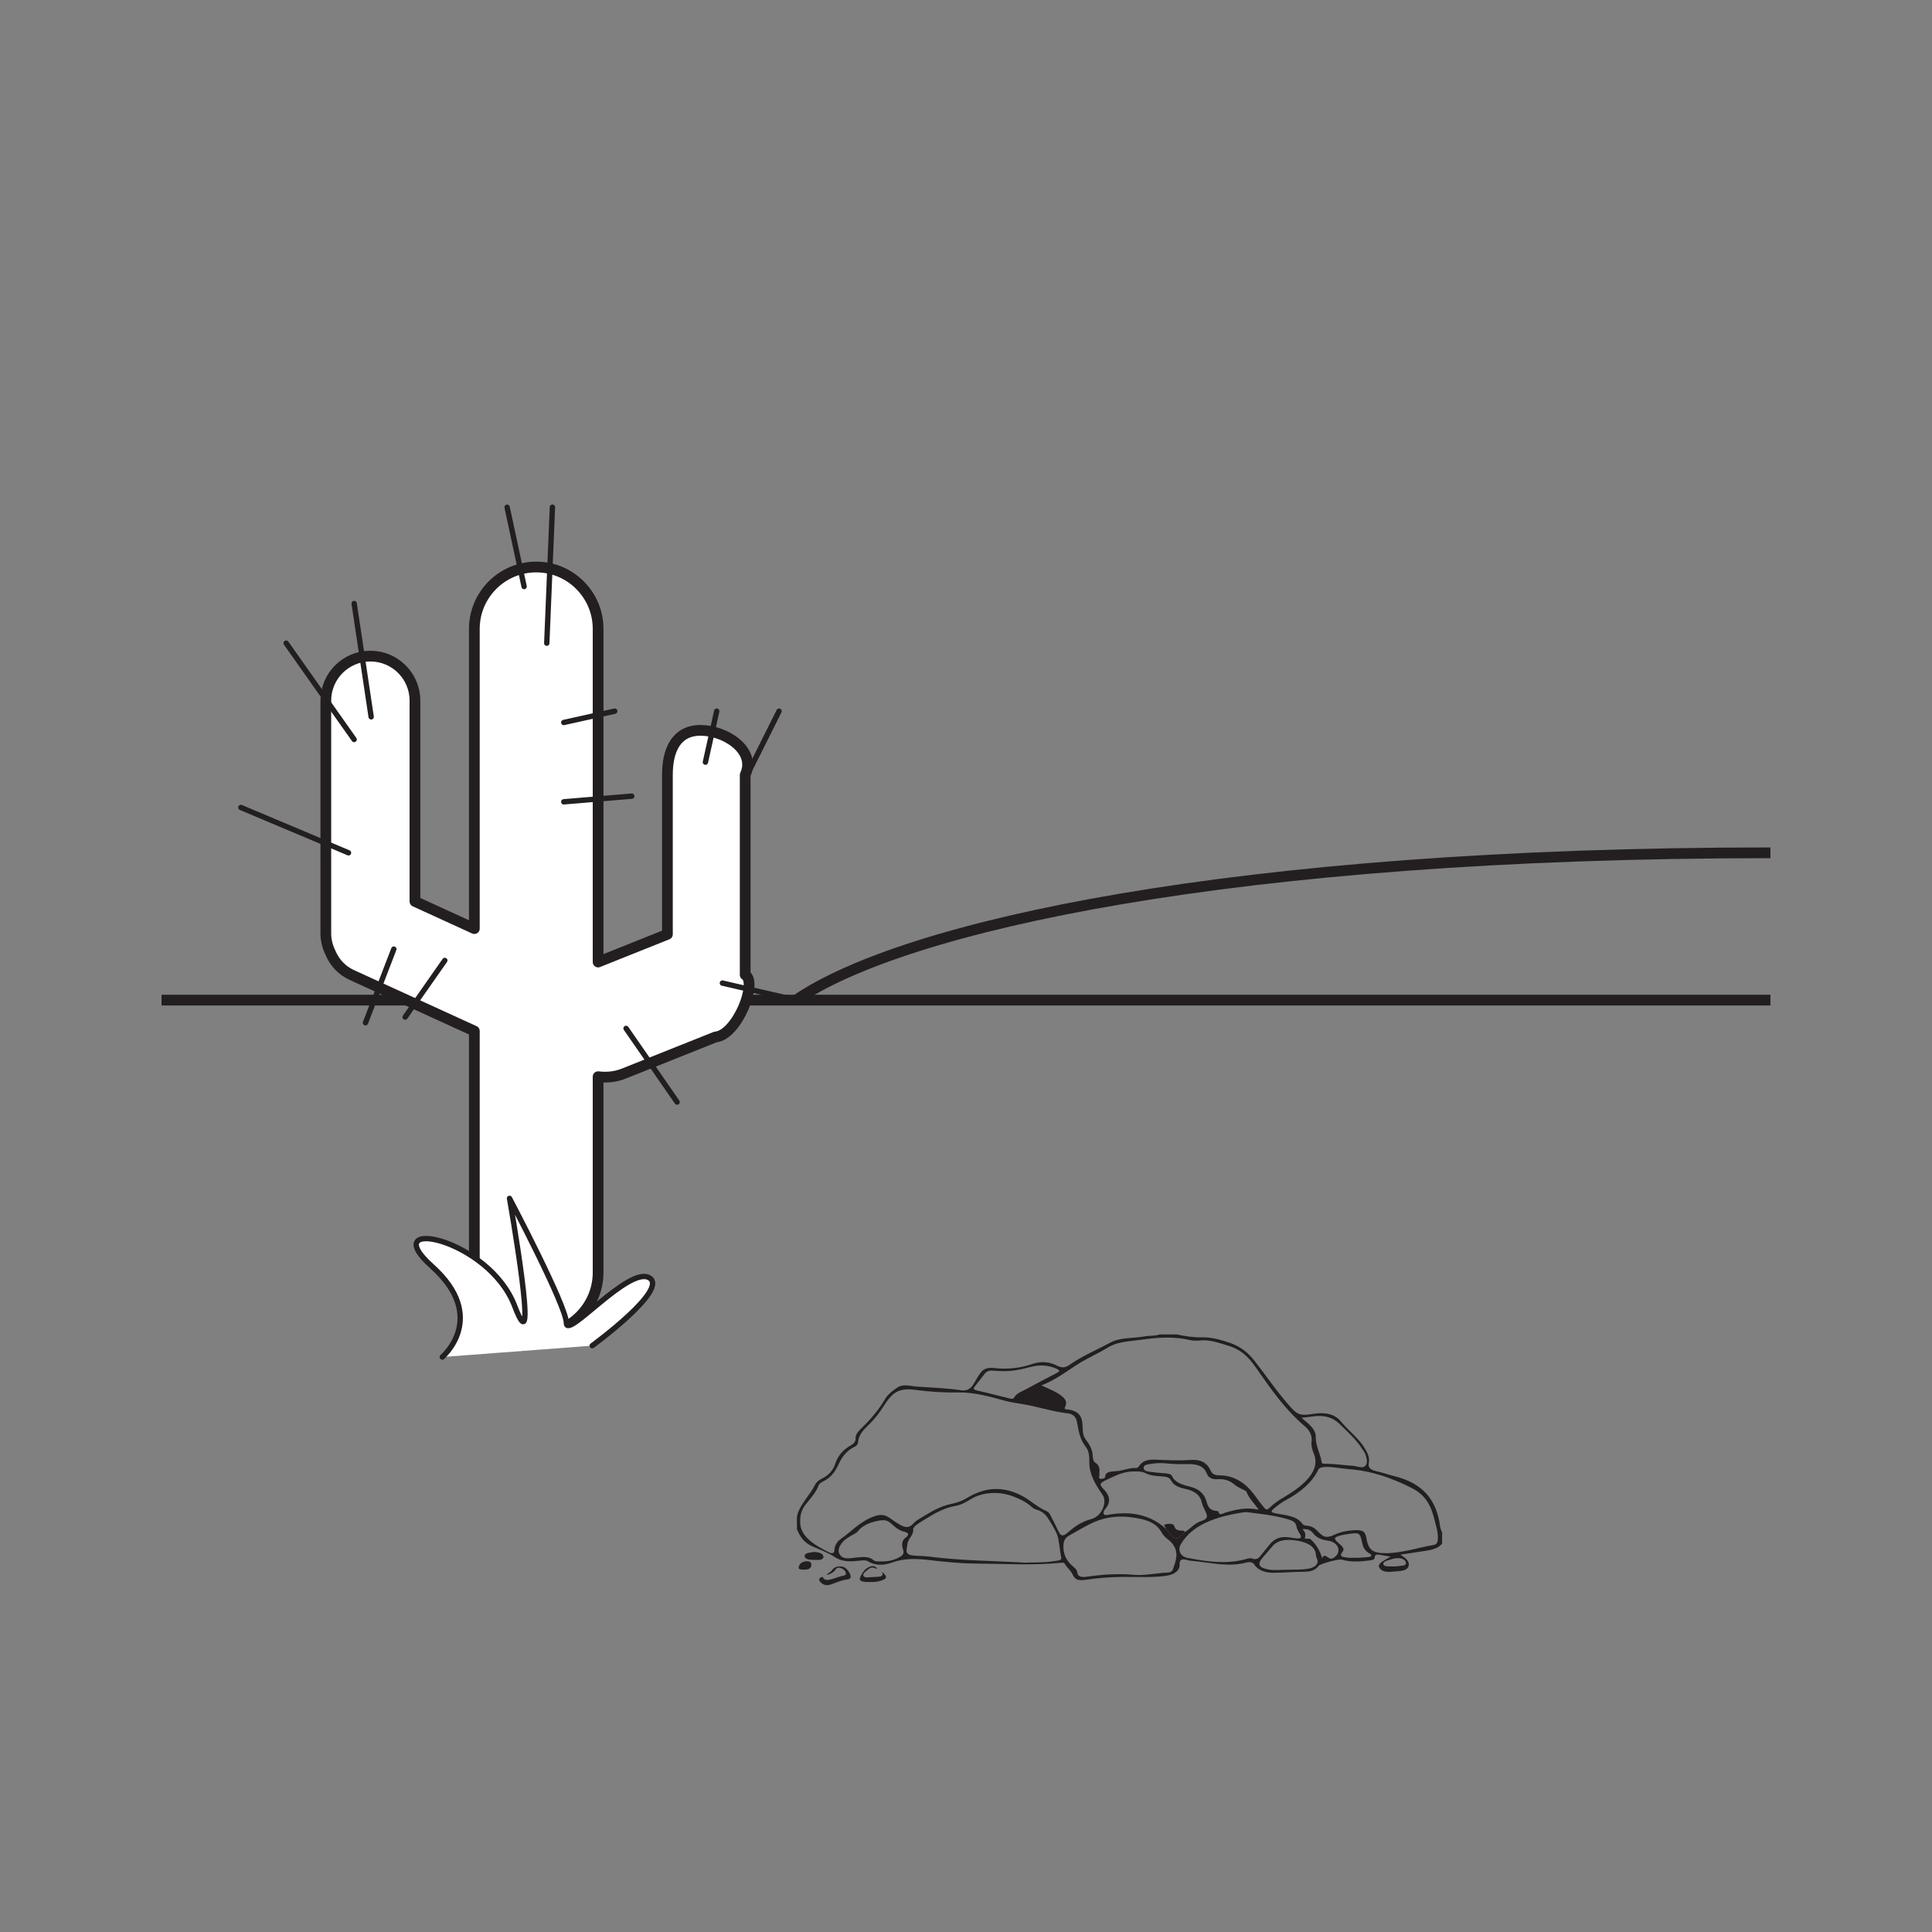 <?xml version="1.0" encoding="UTF-8"?>
<svg xmlns="http://www.w3.org/2000/svg" xmlns:xlink="http://www.w3.org/1999/xlink" width="360pt" height="360pt" viewBox="0 0 360 360" version="1.1">
<rect x="0" y="0" width="360" height="360" fill="#808080" stroke="none"/>
<g id="surface1">
<path style="fill:none;stroke-width:2;stroke-linecap:butt;stroke-linejoin:miter;stroke:rgb(13.73%,12.16%,12.549%);stroke-opacity:1;stroke-miterlimit:4;" d="M -0.001 -0.001 L 299.799 -0.001 " transform="matrix(1,0,0,-1,30.099,186.355)"/>
<path style=" stroke:none;fill-rule:nonzero;fill:rgb(100%,100%,100%);fill-opacity:1;" d="M 138.855 181.648 L 138.855 144.398 C 140.969 139.816 135.141 136.09 130.555 136.09 C 125.973 136.09 124.363 139.812 124.363 144.398 L 124.363 174.094 L 111.449 179.258 L 111.449 117.184 C 111.449 110.82 106.281 105.652 99.918 105.652 C 93.551 105.652 88.387 110.82 88.387 117.184 L 88.387 173.031 L 77.32 167.969 L 77.32 130.559 C 77.32 125.973 73.602 122.258 69.016 122.258 C 64.434 122.258 60.711 125.973 60.711 130.559 L 60.711 173.918 C 60.711 175.234 61.051 176.465 61.598 177.574 C 62.328 179.32 63.68 180.82 65.543 181.672 L 88.387 192.117 L 88.387 242.641 C 88.387 249.008 93.551 248.637 99.918 248.637 C 106.281 248.637 111.449 243.473 111.449 237.109 L 111.449 200.625 C 113.02 200.824 114.652 200.68 116.227 200.051 L 133.324 193.223 C 137.336 192.902 141.242 183.039 138.855 181.648 "/>
<path style="fill:none;stroke-width:2;stroke-linecap:round;stroke-linejoin:round;stroke:rgb(13.73%,12.16%,12.549%);stroke-opacity:1;stroke-miterlimit:4;" d="M -0.001 -0.001 L -0.001 37.249 C 2.112 41.831 -3.716 45.558 -8.302 45.558 C -12.884 45.558 -14.494 41.835 -14.494 37.249 L -14.494 7.554 L -27.408 2.39 L -27.408 64.464 C -27.408 70.827 -32.576 75.995 -38.939 75.995 C -45.306 75.995 -50.47 70.827 -50.47 64.464 L -50.47 8.616 L -61.537 13.679 L -61.537 51.089 C -61.537 55.675 -65.255 59.39 -69.841 59.39 C -74.423 59.39 -78.146 55.675 -78.146 51.089 L -78.146 7.73 C -78.146 6.413 -77.806 5.183 -77.259 4.073 C -76.529 2.327 -75.177 0.827 -73.314 -0.024 L -50.47 -10.47 L -50.47 -60.993 C -50.47 -67.36 -45.306 -66.989 -38.939 -66.989 C -32.576 -66.989 -27.408 -61.825 -27.408 -55.462 L -27.408 -18.977 C -25.837 -19.177 -24.205 -19.032 -22.63 -18.403 L -5.533 -11.575 C -1.521 -11.255 2.385 -1.392 -0.001 -0.001 Z M -0.001 -0.001 " transform="matrix(1,0,0,-1,138.857,181.648)"/>
<path style="fill-rule:nonzero;fill:rgb(100%,100%,100%);fill-opacity:1;stroke-width:1;stroke-linecap:round;stroke-linejoin:round;stroke:rgb(13.73%,12.16%,12.549%);stroke-opacity:1;stroke-miterlimit:4;" d="M -0.001 0.001 C -0.001 0.001 8.671 7.392 -1.927 16.892 C -12.524 26.392 8.671 22.169 13.487 9.501 C 18.304 -3.167 12.526 29.56 12.526 29.56 C 12.526 29.56 23.12 9.501 23.12 6.337 C 23.12 3.169 34.679 16.892 38.534 14.782 C 42.386 12.669 27.937 2.114 27.937 2.114 " transform="matrix(1,0,0,-1,82.415,252.86)"/>
<path style="fill:none;stroke-width:1;stroke-linecap:round;stroke-linejoin:round;stroke:rgb(13.73%,12.16%,12.549%);stroke-opacity:1;stroke-miterlimit:4;" d="M -0.001 -0.001 L -2.11 -9.501 " transform="matrix(1,0,0,-1,133.552,132.515)"/>
<path style="fill:none;stroke-width:1;stroke-linecap:round;stroke-linejoin:round;stroke:rgb(13.73%,12.16%,12.549%);stroke-opacity:1;stroke-miterlimit:4;" d="M -0.001 -0.001 L -6.333 -12.668 " transform="matrix(1,0,0,-1,145.165,132.515)"/>
<path style="fill:none;stroke-width:1;stroke-linecap:round;stroke-linejoin:round;stroke:rgb(13.73%,12.16%,12.549%);stroke-opacity:1;stroke-miterlimit:4;" d="M -0.002 -0.001 L 3.166 -14.775 " transform="matrix(1,0,0,-1,94.494,94.514)"/>
<path style="fill:none;stroke-width:1;stroke-linecap:round;stroke-linejoin:round;stroke:rgb(13.73%,12.16%,12.549%);stroke-opacity:1;stroke-miterlimit:4;" d="M -0.001 -0.001 L -1.055 -25.333 " transform="matrix(1,0,0,-1,102.938,94.514)"/>
<path style="fill:none;stroke-width:1;stroke-linecap:round;stroke-linejoin:round;stroke:rgb(13.73%,12.16%,12.549%);stroke-opacity:1;stroke-miterlimit:4;" d="M 0 0 L 3.168 -21.113 " transform="matrix(1,0,0,-1,65.992,112.457)"/>
<path style="fill:none;stroke-width:1;stroke-linecap:round;stroke-linejoin:round;stroke:rgb(13.73%,12.16%,12.549%);stroke-opacity:1;stroke-miterlimit:4;" d="M 0.001 0.001 L 12.665 -17.944 " transform="matrix(1,0,0,-1,53.323,119.849)"/>
<path style="fill:none;stroke-width:1;stroke-linecap:round;stroke-linejoin:round;stroke:rgb(13.73%,12.16%,12.549%);stroke-opacity:1;stroke-miterlimit:4;" d="M 0.002 0 L -20.057 8.446 " transform="matrix(1,0,0,-1,64.936,158.907)"/>
<path style="fill:none;stroke-width:1;stroke-linecap:round;stroke-linejoin:round;stroke:rgb(13.73%,12.16%,12.549%);stroke-opacity:1;stroke-miterlimit:4;" d="M 0.001 0.002 L 13.724 -3.17 " transform="matrix(1,0,0,-1,134.608,183.185)"/>
<path style="fill:none;stroke-width:1;stroke-linecap:round;stroke-linejoin:round;stroke:rgb(13.73%,12.16%,12.549%);stroke-opacity:1;stroke-miterlimit:4;" d="M 0.002 -0.001 L -7.389 -10.556 " transform="matrix(1,0,0,-1,82.881,178.964)"/>
<path style="fill:none;stroke-width:1;stroke-linecap:round;stroke-linejoin:round;stroke:rgb(13.73%,12.16%,12.549%);stroke-opacity:1;stroke-miterlimit:4;" d="M -0.001 0.002 L 9.495 2.111 " transform="matrix(1,0,0,-1,105.052,134.626)"/>
<path style="fill:none;stroke-width:1;stroke-linecap:round;stroke-linejoin:round;stroke:rgb(13.73%,12.16%,12.549%);stroke-opacity:1;stroke-miterlimit:4;" d="M -0.001 -0.001 L 12.667 1.053 " transform="matrix(1,0,0,-1,105.052,149.405)"/>
<path style="fill:none;stroke-width:1;stroke-linecap:round;stroke-linejoin:round;stroke:rgb(13.73%,12.16%,12.549%);stroke-opacity:1;stroke-miterlimit:4;" d="M -0.002 0.001 L 9.502 -13.722 " transform="matrix(1,0,0,-1,116.662,191.63)"/>
<path style="fill:none;stroke-width:1;stroke-linecap:round;stroke-linejoin:round;stroke:rgb(13.73%,12.16%,12.549%);stroke-opacity:1;stroke-miterlimit:4;" d="M 0.002 0.001 L -5.279 -13.726 " transform="matrix(1,0,0,-1,73.381,176.852)"/>
<path style="fill:none;stroke-width:2;stroke-linecap:butt;stroke-linejoin:miter;stroke:rgb(13.73%,12.16%,12.549%);stroke-opacity:1;stroke-miterlimit:10;" d="M 0 -0.001 C 20 13.726 81.207 27.448 181.566 27.448 " transform="matrix(1,0,0,-1,148.332,186.355)"/>
<path style=" stroke:none;fill-rule:evenodd;fill:rgb(13.73%,12.16%,12.549%);fill-opacity:1;" d="M 259.785 291.887 C 260.074 291.863 260.523 291.859 260.945 291.773 C 261.371 291.691 262.062 291.758 261.977 291.23 C 261.91 290.797 261.543 290.453 260.898 290.367 C 260.367 290.297 259.844 290.352 259.344 290.52 C 258.672 290.742 257.629 290.91 257.781 291.496 C 257.914 292 258.957 291.844 259.785 291.887 M 242.691 284.93 C 243.191 285.445 243.32 285.922 243.172 286.449 C 243.094 286.715 243.156 286.727 243.363 286.719 C 244.129 286.691 244.105 286.703 244.379 286.969 C 245.441 288 246.023 289.184 246.402 290.438 C 246.445 289.789 246.875 289.773 247.352 290.141 C 248.059 290.684 248.48 290.375 248.914 289.949 C 249.984 288.91 249.238 287.328 247.453 287.082 C 246.168 286.906 245.277 286.484 244.645 285.664 C 244.301 285.219 243.77 284.855 242.691 284.93 M 252.754 290.262 C 252.758 290.27 252.758 290.281 252.758 290.289 C 253.465 290.242 254.176 290.215 254.879 290.148 C 255.555 290.078 255.797 289.809 255.191 289.473 C 254.211 288.93 253.969 288.152 253.797 287.363 C 253.402 285.562 253.312 285.5 250.871 285.895 C 250.57 285.941 250.266 285.992 249.977 286.066 C 248.523 286.426 248.426 286.66 249.41 287.527 C 249.953 288.008 250.668 288.523 250.164 289.145 C 249.367 290.121 250.348 290.145 251.16 290.246 C 251.676 290.316 252.223 290.262 252.754 290.262 M 239.867 292.5 C 241.238 292.461 242.617 292.539 243.965 292.273 C 245.164 292.031 245.805 291.27 245.402 290.449 C 245.277 290.199 245.215 289.965 245.199 289.711 C 245.121 288.367 243.926 287.453 241.781 287.09 C 239.461 286.695 237.992 287.043 237.027 288.199 C 236.434 288.91 235.82 289.613 235.215 290.316 C 234.219 291.469 234.602 292.148 236.426 292.465 C 237.57 292.664 238.723 292.488 239.867 292.5 M 186.617 255.48 C 186.086 255.457 185.551 255.449 185.023 255.402 C 184.312 255.336 183.824 255.539 183.484 255.977 C 182.879 256.758 182.281 257.543 181.656 258.32 C 181.305 258.758 181.387 258.953 182.129 259.117 C 184.113 259.559 186.066 260.078 188.043 260.559 C 188.363 260.633 188.805 260.754 188.969 260.426 C 189.387 259.594 190.441 259.262 191.312 258.793 C 193.164 257.797 195.023 256.812 196.902 255.84 C 197.613 255.477 197.461 255.297 196.781 255.004 C 195.207 254.324 193.602 254.285 191.93 254.734 C 190.215 255.195 188.48 255.57 186.617 255.48 M 242.5 264.188 C 243.848 265.281 245.207 266.324 245.172 267.742 C 245.137 269.383 246.027 270.871 246.273 272.453 C 246.328 272.809 246.668 272.746 246.949 272.75 C 248.688 272.754 250.387 273.023 252.109 273.133 C 252.902 273.188 253.93 273.75 254.461 273.074 C 254.891 272.523 254.664 271.746 254.465 271.086 C 254.344 270.688 254.039 270.316 253.797 269.941 C 252.691 268.207 251.047 266.727 249.477 265.219 C 248.258 264.043 246.539 263.625 244.512 263.945 C 243.914 264.039 243.305 264.09 242.5 264.188 M 164.262 290.945 C 165.672 290.988 166.926 290.609 167.922 289.961 C 168.762 289.41 168.129 288.629 168.098 287.953 C 168.074 287.387 168.223 286.891 168.824 286.465 C 169.289 286.133 169.438 285.641 168.672 285.469 C 167.41 285.191 166.734 284.488 165.98 283.824 C 165.305 283.23 164.652 283.16 163.555 283.391 C 161.887 283.738 160.656 284.293 159.809 285.379 C 159.562 285.695 159.035 285.898 158.621 286.145 C 158.031 286.488 157.441 286.832 157.043 287.309 C 156.375 288.109 155.902 289 156.621 289.848 C 157.305 290.66 158.531 290.309 159.559 290.219 C 160.715 290.117 161.855 289.938 162.758 290.707 C 163.152 291.047 163.742 290.922 164.262 290.945 M 234.543 281.309 C 233.723 280.121 232.727 279.199 232.309 278.066 C 232.195 277.754 231.715 277.609 231.348 277.422 C 230.918 277.203 230.453 276.988 230.121 276.699 C 229.273 275.957 228.289 275.539 226.895 275.629 C 225.93 275.695 225.207 275.402 224.906 274.645 C 224.367 273.277 223.312 272.781 221.34 272.812 C 220.012 272.836 218.68 272.832 217.355 272.684 C 216.293 272.562 215.23 272.633 214.18 272.816 C 213.625 272.91 213.121 273.004 213.102 273.508 C 213.086 274.023 213.645 274.156 214.152 274.23 C 215.066 274.367 215.996 274.441 216.918 274.516 C 217.516 274.562 218.195 274.605 218.387 275.043 C 218.922 276.254 220.285 276.66 221.742 277.02 C 223.305 277.398 224.211 278.215 224.66 279.332 C 225.039 280.277 224.965 281.461 226.926 281.574 C 226.961 281.578 227.023 281.609 227.027 281.629 C 227.184 282.562 227.895 281.969 228.332 281.844 C 230.25 281.301 232.164 280.797 234.543 281.309 M 232.406 281.773 C 232.043 281.785 231.812 281.77 231.598 281.805 C 226.594 282.617 222.195 284.051 220.027 287.75 C 219.426 288.781 219.895 290.012 221.227 290.273 C 224.738 290.957 228.297 291.504 231.918 290.578 C 232.359 290.469 232.832 290.238 233.32 290.414 C 234.18 290.719 234.543 290.312 234.898 289.887 C 235.555 289.09 236.156 288.27 236.859 287.492 C 237.629 286.641 238.754 286.27 240.172 286.457 C 240.648 286.52 241.121 286.617 241.602 286.66 C 242.203 286.715 242.586 286.59 242.336 286.07 C 242.07 285.531 241.656 284.996 241.582 284.441 C 241.488 283.707 240.93 283.383 240.105 283.129 C 237.594 282.359 234.922 282.102 232.406 281.773 M 211.492 293.461 C 213.559 293.59 215.539 293.09 217.582 293.031 C 218.133 293.016 218.445 292.746 218.578 292.363 C 218.703 291.992 218.836 291.621 218.953 291.25 C 219.465 289.602 219.293 288.078 217.547 286.781 C 217.035 286.402 216.641 285.898 216.363 285.402 C 215.691 284.207 214.445 283.473 212.836 283.09 C 209.613 282.32 206.441 282.395 203.531 283.777 C 202.016 284.496 200.605 285.336 199.18 286.152 C 198.57 286.5 198.258 287.004 198.188 287.57 C 197.996 289.199 198.473 290.691 200.008 291.945 C 200.375 292.242 200.691 292.566 200.723 292.957 C 200.793 293.844 201.598 293.926 202.496 293.797 C 205.477 293.375 208.465 293.164 211.492 293.461 M 190.977 291.176 C 192.805 291.105 194.641 291.207 196.43 290.887 C 196.934 290.797 197.863 290.824 197.758 290.297 C 197.516 289.125 197.414 287.941 197.215 286.801 C 197.023 285.691 196.238 284.453 195.547 283.316 C 195.012 282.438 194.422 281.656 193.098 281.285 C 192.781 281.195 192.477 281.012 192.266 280.816 C 191.32 279.934 190.105 279.34 188.75 278.82 C 186.23 277.848 183.129 278 180.941 279.32 C 180.055 279.855 179.195 280.391 178.016 280.605 C 175.723 281.016 173.977 282.125 172.23 283.176 C 171.406 283.676 170.109 284.48 170.164 284.922 C 170.305 286.062 169.105 286.789 169.066 287.797 C 169.055 288.18 168.902 288.562 168.918 288.945 C 168.93 289.383 169.156 289.684 169.895 289.805 C 170.953 289.977 172.023 289.895 173.074 290.035 C 178.996 290.82 185.008 290.824 190.977 291.176 M 258.66 289.41 C 261.605 289.289 264.281 288.359 267.109 287.891 C 267.785 287.781 267.863 287.328 267.91 286.891 C 268 286.047 267.828 285.219 267.613 284.402 C 266.93 281.762 266.457 278.996 263.082 277.285 C 259.547 275.496 255.75 274.082 251.348 273.754 C 249.852 273.645 248.402 273.277 246.871 273.355 C 246.297 273.383 245.84 273.449 245.621 273.902 C 244.477 276.25 242.34 278.043 239.609 279.516 C 238.836 279.938 238.145 280.457 237.504 280.984 C 236.652 281.684 236.758 281.832 238.043 282.055 C 239.852 282.363 241.746 282.562 242.703 283.969 C 242.801 284.117 243.121 284.27 243.348 284.273 C 244.539 284.309 245.125 284.895 245.727 285.512 C 246.715 286.531 247.281 286.617 248.707 285.953 C 249.785 285.449 250.973 285.219 252.219 285.137 C 253.934 285.02 254.395 285.355 254.605 286.598 C 255.008 288.945 255.848 289.48 258.66 289.41 M 194.051 258.152 C 195.168 258.676 196.113 259.039 196.93 259.52 C 198.094 260.203 199.117 260.996 198.438 262.227 C 198.211 262.633 198.727 262.605 198.895 262.625 C 201.219 262.91 201.629 264.105 201.715 265.535 C 201.766 266.457 201.688 267.418 202.332 268.262 C 203.008 269.145 203.508 270.043 203.598 271.066 C 203.641 271.566 203.645 272.238 204.066 272.523 C 205.16 273.25 204.824 274.105 204.844 274.941 C 204.848 275.16 204.652 275.434 205.02 275.543 C 205.383 275.652 205.91 275.402 205.914 275.285 C 205.961 274.133 206.93 274.223 208.145 274.121 C 209.273 274.027 210.355 273.5 211.59 273.539 C 212.047 273.551 212.156 273.301 212.324 273.07 C 212.895 272.281 213.809 271.949 215.039 271.984 C 217.207 272.051 219.355 272.211 221.551 272.051 C 223.848 271.883 224.887 272.516 225.629 274.109 C 225.906 274.703 226.438 274.895 227.227 274.906 C 228.16 274.922 229.012 275.043 229.879 275.402 C 232.781 276.586 233.766 278.781 235.336 280.66 C 235.789 281.203 235.961 281.602 236.703 280.84 C 237.445 280.074 238.434 279.465 239.434 278.871 C 240.918 277.992 242.293 277.035 243.391 275.887 C 244.84 274.367 245.566 272.75 244.82 270.895 C 244.52 270.16 244.285 269.395 244.391 268.617 C 244.531 267.527 244.066 266.562 243.125 265.758 C 239.441 262.617 236.934 258.98 234.383 255.344 C 233.078 253.484 231.801 251.613 228.746 250.711 C 227.039 250.207 225.496 249.602 223.582 249.777 C 222.977 249.836 222.305 249.836 221.734 249.699 C 218.66 248.98 215.57 249.223 212.52 249.656 C 210.5 249.941 208.297 249.984 206.621 250.988 C 205.328 251.762 203.953 252.48 202.613 253.168 C 199.668 254.68 197.477 256.816 194.051 258.152 M 149.109 283.254 C 148.898 286.195 151.566 287.789 154.469 289.258 C 154.949 289.5 155.43 289.516 155.473 288.871 C 155.523 288.09 155.871 287.32 156.656 286.773 C 158.676 285.363 160.16 283.57 162.789 282.586 C 164.02 282.125 164.848 282.207 165.754 282.836 C 166.359 283.258 166.953 283.684 167.617 284.07 C 168.641 284.664 169.414 284.793 170.207 283.863 C 170.566 283.438 171.164 283.102 171.707 282.773 C 173.41 281.746 175.113 280.668 177.277 280.227 C 178.395 280 179.301 279.664 180.164 279.137 C 183.473 277.109 186.73 276.902 190.152 278.582 C 191.926 279.453 193.18 280.789 195.051 281.605 C 195.586 281.84 195.727 282.348 195.945 282.766 C 196.414 283.664 196.859 284.57 197.301 285.477 C 197.664 286.227 198.129 286.285 198.848 285.66 C 200.102 284.574 201.406 283.57 203.355 283.055 C 205.316 282.535 206.387 279.879 205.438 278.527 C 204.09 276.609 202.949 274.648 202.973 272.418 C 202.98 271.477 202.98 270.457 202.312 269.598 C 201.355 268.363 201.047 267.035 200.801 265.656 C 200.641 264.742 200.574 263.543 198.918 263.352 C 196.09 263.027 193.512 262.145 190.766 261.672 C 189.609 261.477 188.457 261.332 187.32 261.027 C 184.426 260.246 181.586 259.387 178.34 259.461 C 175.691 259.52 172.996 259.312 170.391 258.965 C 168.449 258.707 167.137 259.031 166.055 260.156 C 165.547 260.688 165.129 261.246 164.766 261.836 C 163.949 263.156 163 264.418 161.781 265.574 C 160.836 266.477 160.023 267.422 159.902 268.605 C 159.871 268.941 159.766 269.328 159.312 269.543 C 157.508 270.387 156.785 271.75 156.125 273.113 C 155.551 274.293 154.828 275.344 153.332 276.066 C 152.98 276.234 152.609 276.523 152.516 276.801 C 152.059 278.176 150.902 279.285 150.004 280.492 C 149.371 281.348 149.102 282.293 149.109 283.254 M 217.223 284.844 C 219.117 287.133 219.117 287.133 220.816 285.453 C 221.895 284.801 222.574 283.812 223.914 283.398 C 224.875 283.102 225.031 282.641 224.785 282.016 C 224.52 281.34 224.094 280.684 223.949 279.996 C 223.652 278.59 222.594 277.773 220.723 277.395 C 219.586 277.164 218.641 276.727 218.203 275.84 C 217.934 275.301 217.27 275.137 216.496 275.102 C 215.395 275.043 214.316 274.961 213.344 274.461 C 212.738 274.152 211.941 274.176 211.164 274.184 C 209.211 274.203 207.789 275.02 206.262 275.715 C 204.957 276.309 204.738 276.547 205.617 277.445 C 206.836 278.691 207.047 279.883 205.945 281.191 C 205.688 281.5 205.473 281.914 205.75 282.195 C 206 282.449 206.562 282.234 206.961 282.176 C 211.148 281.539 214.559 282.43 217.223 284.844 M 148.496 282.625 C 148.918 280.418 150.898 278.672 151.895 276.637 C 152.129 276.16 152.59 275.789 153.137 275.527 C 154.562 274.84 155.277 273.84 155.66 272.695 C 156.109 271.34 156.992 270.191 158.531 269.332 C 159.094 269.02 159.441 268.59 159.418 268.094 C 159.371 267.285 159.941 266.688 160.555 266.098 C 162.277 264.426 163.773 262.656 164.895 260.73 C 165.406 259.855 166.277 259.16 167.23 258.535 C 168.332 257.82 169.633 258.285 170.809 258.367 C 173.582 258.57 176.379 258.648 179.125 259.055 C 180.23 259.219 180.867 258.711 181.297 258.059 C 181.789 257.312 182.168 256.52 182.719 255.793 C 183.258 255.082 183.957 254.766 185.316 254.922 C 187.691 255.195 190.121 254.93 192.312 254.172 C 194.012 253.59 195.512 253.73 196.93 254.453 C 197.895 254.945 198.527 254.867 199.344 254.289 C 201.633 252.664 204.43 251.504 206.984 250.133 C 208.75 249.188 211.148 249.402 213.238 249.02 C 214.18 248.844 215.188 248.977 216.086 248.648 L 219.293 248.648 C 220.812 248.996 222.391 249.223 223.973 249.191 C 225.781 249.156 227.301 249.617 228.906 250.129 C 231.203 250.867 232.602 252.094 233.793 253.613 C 235.996 256.426 237.941 259.344 240.367 262.066 C 241.777 263.656 242.281 263.844 244.824 263.438 C 247.02 263.082 248.762 263.531 249.871 264.883 C 251.25 266.559 253.148 267.98 254.246 269.781 C 254.801 270.699 255.277 271.617 255.051 272.648 C 254.875 273.449 255.391 273.887 256.453 274.129 C 257.59 274.387 258.668 274.77 259.797 275.051 C 265.289 276.414 267.398 279.547 268.172 283.379 C 268.316 284.098 268.324 284.832 268.715 285.52 L 268.715 287.645 C 267.703 288.871 265.887 288.898 264.258 289.184 C 263.234 289.363 262.191 289.492 260.938 289.676 C 261.34 289.961 261.602 290.137 261.848 290.324 C 262.285 290.668 262.531 291.113 262.512 291.551 C 262.461 292.586 261.289 292.734 260.234 292.793 C 259.098 292.859 257.75 293.195 257.047 292.148 C 256.73 291.672 257.137 291.27 257.598 290.953 C 258.035 290.656 258.539 290.402 259.137 290.062 C 258.402 289.938 257.816 289.859 257.246 289.738 C 256.625 289.605 256.18 289.633 256.156 290.207 C 256.145 290.57 255.824 290.688 255.387 290.742 C 253.629 290.969 251.879 291.133 250.148 290.652 C 250.109 290.641 250.074 290.617 250.031 290.605 C 249.422 290.465 245.992 291.375 245.684 291.793 C 245.125 292.562 244.293 292.863 243.09 292.871 C 241.227 292.887 239.367 293.035 237.504 293.066 C 235.844 293.094 234.453 292.672 233.707 291.512 C 233.371 290.988 232.703 291.035 232.223 291.16 C 228.926 292.035 225.746 291.199 222.527 290.887 C 222.094 290.844 221.637 290.816 221.234 290.699 C 220.023 290.348 219.781 290.719 219.805 291.531 C 219.84 292.645 218.871 293.41 217.262 293.633 C 214.531 294.008 211.762 293.801 209.012 293.84 C 206.832 293.867 204.672 294.027 202.539 294.34 C 200.859 294.586 200.379 294.445 199.812 293.277 C 199.484 292.598 198.781 292.086 198.434 291.426 C 198.332 291.234 198.148 291.16 197.809 291.195 C 192.406 291.734 186.992 291.375 181.578 291.34 C 178.621 291.324 175.762 290.992 172.871 290.664 C 170.672 290.414 168.477 290.355 166.359 291.117 C 164.84 291.664 163.234 291.832 161.758 290.934 C 161.352 290.688 160.867 290.738 160.363 290.789 C 158.676 290.969 157.113 291.145 155.559 290.141 C 154.379 289.375 152.883 288.781 151.473 288.184 C 149.723 287.445 149.035 286.238 148.496 284.941 Z M 148.496 282.625 "/>
<path style=" stroke:none;fill-rule:evenodd;fill:rgb(13.73%,12.16%,12.549%);fill-opacity:1;" d="M 154.066 293.492 C 154.172 293.117 154.73 292.996 154.949 292.68 C 155.395 292.02 156.094 291.703 157.105 291.953 C 157.797 292.121 158.652 293.395 158.492 293.914 C 158.426 294.137 158.207 294.273 157.957 294.297 C 156.738 294.414 155.77 294.949 154.68 295.281 C 153.906 295.523 153.281 295.242 152.859 294.781 C 152.48 294.363 152.562 293.996 153.309 293.816 C 153.496 294.477 154.137 294.473 154.805 294.301 C 155.504 294.117 156.156 293.848 156.855 293.668 C 157.238 293.57 157.672 293.57 157.613 293.168 C 157.543 292.68 157.152 292.328 156.559 292.145 C 156.113 292.012 155.828 292.254 155.637 292.527 C 155.301 293.012 154.742 293.301 154.066 293.492 "/>
<path style=" stroke:none;fill-rule:evenodd;fill:rgb(13.73%,12.16%,12.549%);fill-opacity:1;" d="M 164.238 292.848 C 165.516 293.781 165.371 294.25 163.746 294.652 C 163.133 294.805 162.523 294.781 161.91 294.785 C 160.141 294.789 159.859 294.477 160.598 293.297 C 160.848 292.898 161.094 292.48 161.586 292.18 C 162.293 291.75 162.953 291.578 163.484 292.324 C 163.355 292.297 163.207 292.297 163.105 292.246 C 162.379 291.871 161.969 292.266 161.562 292.59 C 161.18 292.898 160.684 293.301 160.898 293.664 C 161.148 294.078 161.898 293.879 162.441 293.875 C 162.797 293.871 163.145 293.832 163.496 293.816 C 164.445 293.773 164.719 293.461 164.238 292.848 "/>
<path style=" stroke:none;fill-rule:evenodd;fill:rgb(13.73%,12.16%,12.549%);fill-opacity:1;" d="M 151.703 289.18 C 152.508 289.234 153.336 289.414 153.426 290.023 C 153.527 290.707 152.531 290.688 151.969 290.668 C 151.195 290.641 149.996 290.719 149.941 289.949 C 149.895 289.312 150.992 289.32 151.703 289.18 "/>
<path style=" stroke:none;fill-rule:evenodd;fill:rgb(13.73%,12.16%,12.549%);fill-opacity:1;" d="M 149.785 292.48 C 149.352 292.469 148.754 292.512 148.828 292.066 C 148.922 291.488 149.289 290.973 150.281 290.926 C 151 290.891 151.199 291.168 151.176 291.625 C 151.145 292.289 150.609 292.5 149.785 292.48 "/>
<path style=" stroke:none;fill-rule:evenodd;fill:rgb(13.73%,12.16%,12.549%);fill-opacity:1;" d="M 217.223 284.844 C 217.316 284.562 216.566 284.215 217.18 284.035 C 217.73 283.875 218.676 283.863 218.805 284.352 C 219.008 285.133 219.598 285.223 220.457 285.215 C 220.574 285.211 220.699 285.371 220.82 285.453 C 219.117 287.133 219.117 287.133 217.223 284.844 "/>
</g>
</svg>
